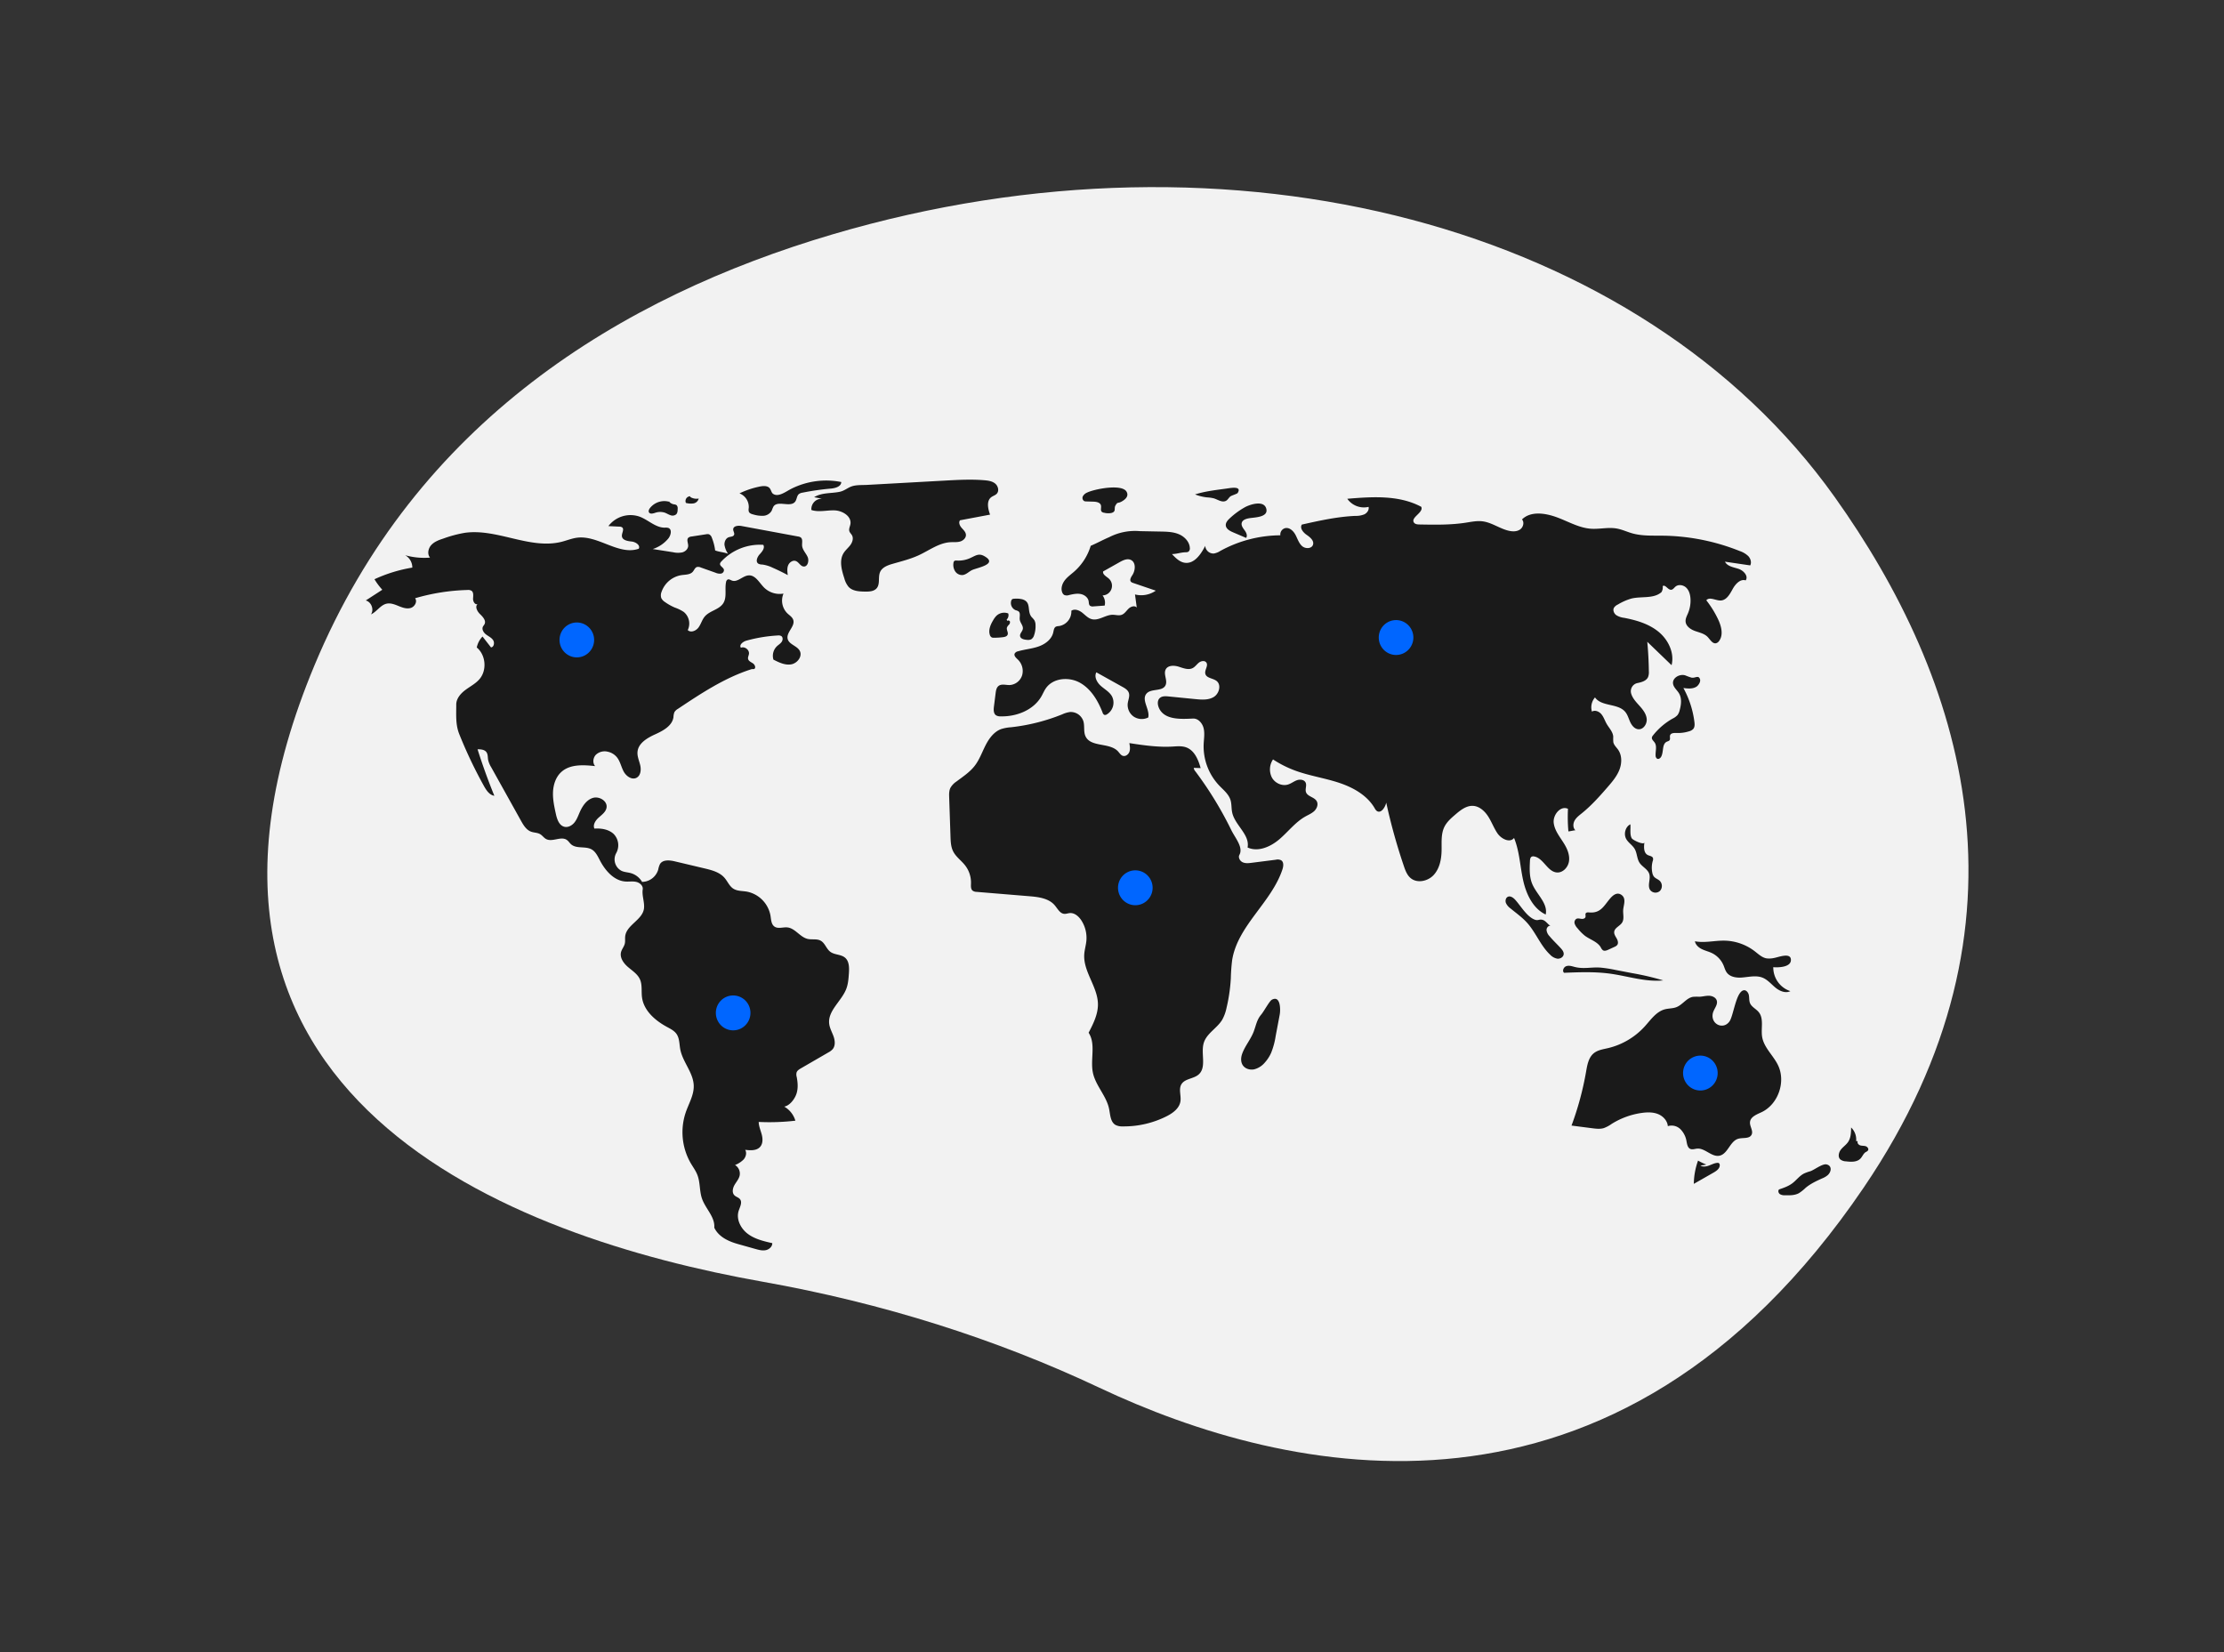 <svg xmlns="http://www.w3.org/2000/svg" xmlns:v="https://vecta.io/nano" width="1176.606" height="873.979"><rect width="100%" height="100%" fill="#333333" stroke="none"/><style>@keyframes yHzoanYT_fade{0%,94.444%{stroke-opacity:1}}@keyframes yHzoanYT_draw_0{11.111%{stroke-dashoffset:2481}38.889%{stroke-dashoffset:0}}@keyframes yHzoanYT_draw_1{12.654%{stroke-dashoffset:2837}40.432%{stroke-dashoffset:0}}@keyframes yHzoanYT_draw_2{14.198%{stroke-dashoffset:3804}41.975%{stroke-dashoffset:0}}@keyframes yHzoanYT_draw_3{15.741%{stroke-dashoffset:764}43.519%{stroke-dashoffset:0}}@keyframes yHzoanYT_draw_4{17.284%{stroke-dashoffset:1588}45.062%{stroke-dashoffset:0}}@keyframes yHzoanYT_draw_5{18.827%{stroke-dashoffset:59}46.605%{stroke-dashoffset:0}}@keyframes yHzoanYT_draw_6{20.37%{stroke-dashoffset:59}48.148%{stroke-dashoffset:0}}@keyframes yHzoanYT_draw_7{21.914%{stroke-dashoffset:59}49.691%{stroke-dashoffset:0}}@keyframes yHzoanYT_draw_8{23.457%{stroke-dashoffset:59}51.235%{stroke-dashoffset:0}}@keyframes yHzoanYT_draw_9{25%{stroke-dashoffset:59}52.778%{stroke-dashoffset:0}}.A{animation:yHzoanYT_draw_0 7200ms ease-in-out 0ms infinite,yHzoanYT_fade 7200ms linear 0ms infinite}.B{animation:yHzoanYT_draw_1 7200ms ease-in-out 0ms infinite,yHzoanYT_fade 7200ms linear 0ms infinite}.C{animation:yHzoanYT_draw_2 7200ms ease-in-out 0ms infinite,yHzoanYT_fade 7200ms linear 0ms infinite}.D{animation:yHzoanYT_draw_3 7200ms ease-in-out 0ms infinite,yHzoanYT_fade 7200ms linear 0ms infinite}.E{animation:yHzoanYT_draw_4 7200ms ease-in-out 0ms infinite,yHzoanYT_fade 7200ms linear 0ms infinite}.F{animation:yHzoanYT_draw_5 7200ms ease-in-out 0ms infinite,yHzoanYT_fade 7200ms linear 0ms infinite}.G{animation:yHzoanYT_draw_6 7200ms ease-in-out 0ms infinite,yHzoanYT_fade 7200ms linear 0ms infinite}.H{animation:yHzoanYT_draw_7 7200ms ease-in-out 0ms infinite,yHzoanYT_fade 7200ms linear 0ms infinite}.I{animation:yHzoanYT_draw_8 7200ms ease-in-out 0ms infinite,yHzoanYT_fade 7200ms linear 0ms infinite}.J{animation:yHzoanYT_draw_9 7200ms ease-in-out 0ms infinite,yHzoanYT_fade 7200ms linear 0ms infinite}</style><path fill="#f2f2f2" d="M970.56 262.83C868.412 119.525 652.629 61.394 440.413 124.002c-112.192 33.099-220.366 99.418-273.975 227.833-95.831 229.555 105.378 302.87 236.947 326.236 63.619 11.299 123.538 30.278 178.293 56.118 98.508 46.489 272.874 87.683 404.357-105.965 95.299-140.356 52.567-269.939-15.474-365.395z" class="A"/><g fill="#1a1a1a"><path d="M378.339 291.182a26.302 26.517 0 0 0-1.719-6.635 2.979 3.004 0 0 0-1.515-1.881 3.121 3.146 0 0 0-1.503-.017l-7.716 1.19a2.958 2.982 0 0 0-1.76.69c-1.005 1.066-.015 2.781-.046 4.251-.035 1.653-1.491 2.995-3.071 3.439a11.609 11.704 0 0 1-4.88-.061l-10.789-1.69a17.789 17.934 0 0 0 8.162-5.491c1.42-1.696 2.175-4.862.123-5.665a5.037 5.078 0 0 0-1.874-.152c-4.888.038-8.735-4.076-13.311-5.809a14.718 14.838 0 0 0-16.564 4.978l5.747.279a2.551 2.572 0 0 1 1.531.412c1.26 1.043-.306 3.047-.129 4.681.231 2.123 3.026 2.576 5.133 2.79s4.781 1.941 3.767 3.816c-10.591 3.678-21.369-7.19-32.493-5.852-2.815.339-5.474 1.454-8.222 2.155-16.79 4.283-34.149-7.144-51.301-4.724a65.142 65.674 0 0 0-11.199 2.978c-2.334.773-4.769 1.608-6.466 3.4s-2.342 4.857-.735 6.731a37.577 37.884 0 0 1-13.169-1.262 7.378 7.438 0 0 1 3.793 6.555 78.132 78.771 0 0 0-20.016 6.153 33.712 33.988 0 0 0 4.143 5.564l-8.755 5.67c2.958.751 4.487 4.817 2.767 7.357 3.067-1.375 4.968-4.934 8.247-5.655 2.149-.473 4.335.413 6.373 1.246s4.278 1.64 6.388 1.015 3.666-3.383 2.326-5.14a109.168 110.06 0 0 1 27.73-4.368 3.478 3.506 0 0 1 2.1.402c1.223.855.901 2.702.835 4.201s1.093 3.468 2.421 2.793c-1.563 1.366-.227 3.939 1.273 5.376s3.307 3.42 2.389 5.289c-.24.488-.646.878-.877 1.37-.68 1.453.4 3.147 1.674 4.112s2.835 1.639 3.721 2.975.483 3.675-1.1 3.862l-4.499-5.76a11.714 11.809 0 0 0-3.039 5.807c4.771 3.932 5.489 11.936 1.494 16.667-2.041 2.418-4.944 3.887-7.478 5.773s-4.878 4.571-4.872 7.746c.011 5.485-.434 10.581 1.605 15.667a239.391 241.347 0 0 0 12.996 27.336c1.286 2.318 2.947 4.859 5.552 5.258q-4.937-12.118-8.889-24.613c1.716.007 3.699.144 4.705 1.546.833 1.161.654 2.739.913 4.147a12.743 12.847 0 0 0 1.625 3.851l15.719 28.228c1.303 2.34 2.798 4.852 5.288 5.8 1.592.606 3.434.492 4.9 1.364 1.149.684 1.922 1.897 3.093 2.541 3.311 1.821 7.916-1.671 11.01.503.885.622 1.448 1.609 2.263 2.321 2.858 2.495 7.546.826 10.845 2.687 2.126 1.2 3.228 3.599 4.362 5.773 2.841 5.446 7.437 10.781 13.526 11.215 1.912.136 3.866-.229 5.735.2s3.71 2.074 3.409 3.983c-.514 3.273 1.089 6.856.659 10.142-.785 5.984-9.204 8.613-9.927 14.605-.158 1.312.089 2.666-.22 3.95-.38 1.574-1.552 2.855-1.969 4.42-.789 2.965 1.317 5.915 3.632 7.909s5.075 3.714 6.34 6.506c1.337 2.951.68 6.392 1.115 9.606.95 7.018 6.962 12.22 13.149 15.575 1.885 1.022 3.909 2.012 5.13 3.785 1.593 2.314 1.434 5.365 1.966 8.13 1.302 6.772 6.957 12.352 7.118 19.248.114 4.902-2.588 9.348-4.203 13.973a32.323 32.587 0 0 0 2.639 27.026c1.208 2.056 2.652 3.994 3.506 6.223 1.525 3.977 1.03 8.499 2.436 12.52 1.858 5.317 6.965 9.708 6.476 15.324 2.318 4.854 7.438 7.239 12.586 8.683l9.226 2.589c1.767.496 3.613.995 5.411.636s3.516-1.865 3.469-3.713c-4.524-1.029-9.194-2.123-12.923-4.902s-6.284-7.729-4.869-12.182c.656-2.065 2.052-4.449.725-6.155-.76-.977-2.149-1.232-3.006-2.123-1.337-1.39-.878-3.725.084-5.402s2.35-3.174 2.738-5.071a5.248 5.291 0 0 0-2.46-5.504 13.045 13.152 0 0 0 4.567-2.954c1.201-1.383 1.756-3.514.811-5.086 2.805.359 6.117.534 7.959-1.629 1.471-1.728 1.37-4.311.788-6.51s-1.563-4.337-1.594-6.613a119.53 120.507 0 0 0 19.393-.663 12.575 12.677 0 0 0-5.896-7.444c2.915-.497 5.57-4.015 6.491-6.847s.686-5.917.117-8.841a4.706 4.744 0 0 1-.087-2.316c.328-1.055 1.356-1.698 2.306-2.249l14.468-8.377a8.427 8.496 0 0 0 2.314-1.722c1.516-1.795 1.291-4.505.515-6.729s-2.019-4.315-2.318-6.653c-.894-6.993 6.531-12.01 9.036-18.592.983-2.583 1.184-5.391 1.374-8.151.204-2.965.22-6.408-2.038-8.318-2.164-1.831-5.546-1.423-7.811-3.126-2.076-1.562-2.793-4.595-5.061-5.856-2.06-1.146-4.643-.417-6.934-.956-4.034-.949-6.572-5.636-10.692-6.07-2.324-.245-4.955.901-6.86-.464-1.679-1.203-1.746-3.62-2.065-5.671a15.708 15.836 0 0 0-12.678-12.823c-2.397-.387-5.005-.24-7.044-1.568-2.065-1.345-3.011-3.862-4.633-5.724-2.614-3.001-6.73-4.067-10.586-4.981l-15.685-3.717c-2.784-.66-6.373-1.01-7.868 1.449a11.273 11.365 0 0 0-.931 2.951 9.065 9.139 0 0 1-8.524 6.469 10.081 10.163 0 0 0-5.945-4.637c-1.59-.447-3.293-.497-4.81-1.154a6.756 6.811 0 0 1-2.932-9.449 8.41 8.479 0 0 0-1.437-10.199c-2.667-2.414-6.526-2.998-10.102-2.756-.937-2.061.63-4.386 2.317-5.883s3.737-2.97 4.105-5.206c.578-3.518-3.874-6.189-7.254-5.14s-5.538 4.359-6.964 7.622c-.818 1.872-1.514 3.843-2.805 5.422s-3.369 2.709-5.335 2.202c-2.783-.717-3.858-4.051-4.474-6.88-.826-3.795-1.658-7.644-1.485-11.526s1.471-7.868 4.311-10.496c4.627-4.282 11.725-3.863 17.969-3.179-1.475-1.676-1.111-4.5.468-6.077a6.853 6.909 0 0 1 6.212-1.539 8.56 8.63 0 0 1 4.812 2.901c1.774 2.181 2.279 5.126 3.62 7.602s4.357 4.587 6.826 3.259c2.132-1.147 2.471-4.128 1.94-6.505s-1.658-4.688-1.465-7.117c.367-4.634 5.132-7.424 9.337-9.333s9.02-4.475 9.686-9.076a8.207 8.275 0 0 1 .499-2.638 5.132 5.174 0 0 1 1.883-1.785c12.272-8.177 24.748-16.453 38.775-20.921.73-.232.815.026 1.559-.156 1.041-.606.351-2.284-.647-2.96s-2.332-1.194-2.585-2.379c-.186-.871.323-1.726.455-2.607.325-2.165-2.244-4.163-4.238-3.298-1.127-1.504 1.103-3.252 2.905-3.753a78.901 79.545 0 0 1 16.576-2.73 2.986 3.01 0 0 1 1.886.323c.942.658.821 2.166.154 3.104s-1.705 1.528-2.537 2.322a6.924 6.981 0 0 0-1.796 7.021c2.927 1.501 6.108 3.046 9.35 2.517s6.118-4.2 4.595-7.133c-1.419-2.731-5.68-3.347-6.413-6.339-.858-3.504 4.062-6.62 2.954-10.052-.485-1.503-1.971-2.388-3.112-3.473a9.348 9.425 0 0 1-2.046-10.45 11.794 11.89 0 0 1-10.344-3.263c-2.474-2.517-4.448-6.488-7.961-6.376-3.224.103-6.001 3.895-9.016 2.738-.742-.285-1.524-.864-2.242-.524a1.853 1.868 0 0 0-.836 1.4c-.766 3.693.552 7.9-1.444 11.091-2.172 3.472-7.197 3.954-9.83 7.085-1.43 1.7-1.983 3.99-3.297 5.782s-4.103 2.931-5.68 1.37a7.829 7.893 0 0 0-2.127-9.597 20.889 21.06 0 0 0-4.697-2.304 27.859 28.087 0 0 1-5.248-2.949 5.169 5.211 0 0 1-1.927-2.078 4.698 4.736 0 0 1 .132-3.286 13.329 13.438 0 0 1 10.607-8.863c2.1-.288 4.543-.187 5.933-1.799.735-.853 1.121-2.144 2.188-2.49a3.227 3.254 0 0 1 2.02.251l7.837 2.781a5.5 5.545 0 0 0 2.792.466 1.893 1.908 0 0 0 1.637-2.005c-.25-1.312-2.253-1.942-2.071-3.265a2.162 2.18 0 0 1 .656-1.112 28.018 28.247 0 0 1 22.222-8.847c.989 1.638-.575 3.577-1.877 4.975s-2.348 3.896-.774 4.972a4.316 4.351 0 0 0 2.087.474 18.219 18.368 0 0 1 5.554 1.698q4.062 1.782 7.968 3.9c-.23-1.731-.45-3.555.201-5.173s2.5-2.888 4.116-2.258c1.557.607 2.356 2.686 4.014 2.876 2.213.254 3.086-3.042 2.161-5.084s-2.754-3.753-2.907-5.993c-.103-1.511.467-3.385-.73-4.3a3.259 3.286 0 0 0-1.413-.499l-29.896-5.546c-1.775-.329-4.34-.077-4.419 1.741-.044 1.015.855 2.019.457 2.952-.425.996-1.821.905-2.838 1.257-1.578.547-2.37 2.436-2.218 4.111a11.347 11.439 0 0 0 1.873 4.633c-1.945-.82-4.889-.971-6.833-1.79zm-23.854-25.585a9.681 9.76 0 0 0-10.634 3.211c-.492.653-.906 1.554-.494 2.262.591 1.014 2.096.614 3.206.251a8.069 8.135 0 0 1 5.064-.122c1.042.361 1.975.998 3.021 1.345a3.043 3.067 0 0 0 3.102-.457c.718-.739.763-1.887.765-2.922a2.331 2.35 0 0 0-.594-1.931 3.045 3.07 0 0 0-1.373-.41 4.731 4.769 0 0 1-2.769-1.631m11.486-2.622a2.463 2.483 0 0 0-2.38 3.497 9.982 10.063 0 0 0 3.98.262 3.402 3.429 0 0 0 2.782-2.571 6.404 6.456 0 0 1-4.534-.873m36.319-5.369a45.782 46.157 0 0 0-10.205 3.495 7.668 7.73 0 0 1 4.897 7.764 4.01 4.043 0 0 0 .046 1.92c.375.916 1.461 1.26 2.416 1.495a15.927 16.058 0 0 0 5.299.682 5.398 5.442 0 0 0 4.386-2.702 19.102 19.258 0 0 1 .912-2.174c2.289-3.514 9.088.735 11.545-2.662.866-1.196.786-2.998 1.915-3.946a4.302 4.337 0 0 1 1.969-.757 138.243 139.373 0 0 1 14.953-2.147c2.378-.209 5.478-1.07 5.498-3.476a41.419 41.757 0 0 0-26.421 3.583c-2.945 1.487-6.841 4.616-9.678 2.644-1.062-.738-1.01-2.726-2.472-3.556-1.495-.849-3.473-.504-5.06-.164zm29.296 5.524l4.205.815a5.449 5.494 0 0 0-5.671 5.953c3.938 1.326 8.231.036 12.379.212s8.974 3.164 8.266 7.288c-.214 1.247-.929 2.493-.557 3.702.26.847 1.002 1.449 1.42 2.229.872 1.626.175 3.683-.926 5.161s-2.58 2.658-3.547 4.229c-2.403 3.907-1.038 8.958.394 13.323a11.651 11.746 0 0 0 2.24 4.51c2.121 2.274 5.577 2.471 8.673 2.517 2.253.033 4.834-.079 6.259-1.839 1.86-2.298.559-5.882 1.784-8.579 1.112-2.449 3.946-3.5 6.513-4.245 4.704-1.365 9.497-2.526 13.944-4.588 5.522-2.56 10.682-6.551 16.751-6.88 1.703-.092 3.447.11 5.088-.36s3.198-1.9 3.074-3.614c-.106-1.465-1.335-2.541-2.296-3.645s-1.715-2.802-.832-3.971l15.908-2.996c-1.128-3.098-2.006-7.178.585-9.195.935-.728 2.187-1.018 2.983-1.898 1.357-1.499.674-4.082-.892-5.357s-3.684-1.571-5.69-1.739c-6.975-.584-13.99-.198-20.979.188q-20.492 1.132-40.984 2.265c-2.75.152-5.925-.08-8.448.866-2.135.801-3.654 2.271-6.096 2.787-4.508.953-9.47.308-13.549 2.86zm75.332 33.509a1.692 1.706 0 0 0-1.224.28 1.545 1.558 0 0 0-.398.952 6.233 6.284 0 0 0 .905 4.498 4.369 4.404 0 0 0 3.999 1.933c1.893-.243 3.289-1.872 5.03-2.667 2.683-1.224 14.077-3.131 6.195-7.424-2.716-1.479-4.471-.173-6.612.801a15.045 15.168 0 0 1-7.894 1.628zm69.033-35.933a4.5 4.537 0 0 0-2.19 1.921 1.923 1.939 0 0 0 .721 2.572 2.87 2.894 0 0 0 1.074.172l3.742.113c1.59.048 3.575.389 4.003 1.934.317 1.147-.393 2.621.464 3.44a2.413 2.433 0 0 0 1.273.501 8.675 8.746 0 0 0 3.77.123c2.723-.736 1.292-2.412 2.15-3.903 1.312-2.283 1.085-.901 3.397-2.209 1.707-.966 3.914-2.719 2.489-5.181-2.478-4.282-17.235-1.321-20.892.519zm73.859-2.153l-2.173.292c-4.9.659-9.828 1.325-14.547 2.808a24.211 24.409 0 0 0 6.371 1.576 19.57 19.73 0 0 1 3.569.511c2.084.626 4.185 2.241 6.199 1.414 1.249-.513 1.656-1.824 2.69-2.519.714-.48 3.423-1.256 3.726-1.74 2.448-3.914-3.953-2.596-5.835-2.343zm9.541 9.957a40.752 41.085 0 0 0-8.019 5.92c-1.021.968-2.064 2.171-1.971 3.58.123 1.873 2.103 2.96 3.817 3.692l6.946 2.965c.843-1.197.072-2.85-.799-4.027s-1.906-2.538-1.521-3.954c.439-1.616 2.393-2.167 4.032-2.445 2.67-.454 9.873-.417 9.008-4.756-1.02-5.112-8.813-2.487-11.493-.976zm-1.396 289.284c-.661 1.93-.724 4.204.42 5.889 1.284 1.891 3.852 2.596 6.075 2.116a10.944 11.033 0 0 0 5.64-3.656 19.423 19.581 0 0 0 3.244-5.016 38.832 39.15 0 0 0 2.405-8.87l2.157-11.416c.482-2.551.463-10.374-4.188-7.825-1.271.696-4.213 6.193-5.545 7.752-2.4 2.81-2.718 5.536-3.981 8.939-1.583 4.263-4.763 7.816-6.226 12.086zm245.676 58.421a33.91 34.187 0 0 1-4.42-2.121 37.257 37.561 0 0 0-2.241 12.312l10.415-5.942c1.567-.894 3.343-2.136 3.309-3.95a1.24 1.25 0 0 0-.576-1.136 1.404 1.416 0 0 0-.73-.086c-1.544.13-2.952.896-4.409 1.429s-3.16.814-4.497.024m58.09 2.997a22.543 22.728 0 0 0-3.34 1.208c-2.39 1.226-4.016 3.555-6.167 5.169-2.058 1.545-4.536 2.394-6.968 3.219-.715.638-.387 1.922.39 2.482a4.831 4.87 0 0 0 2.751.623c2.527.056 5.189.081 7.402-1.15a23.344 23.535 0 0 0 3.485-2.789c2.588-2.177 5.695-3.613 8.772-5.001a10.068 10.15 0 0 0 3.057-1.843c1.933-1.92 2.069-4.882-.718-5.535-2.252-.528-6.519 2.917-8.664 3.616z" class="B"/><path d="M981.989 603.667a8.688 8.759 0 0 0-2.658-7.177c-.028 2.643-.108 5.459-1.583 7.645-1.051 1.557-2.698 2.609-3.849 4.093s-1.662 3.835-.312 5.137a5.06 5.101 0 0 0 2.999 1.041c2.688.319 5.799.497 7.684-1.461 1.029-1.068 1.529-2.651 2.784-3.437a3.387 3.415 0 0 0 1.222-.881c.518-.83-.305-1.925-1.232-2.224s-1.948-.159-2.879-.443-1.786-1.34-1.308-2.195m-44.013-97.011a12.082 12.18 0 0 1-4.311.256c-2.393-.443-4.255-2.262-6.187-3.752a27.29 27.513 0 0 0-15.945-5.617c-5.249-.1-10.548 1.334-15.703.334.337 1.889 1.94 3.305 3.65 4.147s3.598 1.266 5.317 2.091a12.695 12.799 0 0 1 6.149 6.45c.553 1.303.902 2.72 1.74 3.858 1.714 2.325 4.962 2.835 7.829 2.645 3.738-.248 7.642-1.332 11.119.072 2.66 1.074 4.564 3.422 6.786 5.247s5.35 3.18 7.9 1.863a13.061 13.167 0 0 1-9.037-12.67c2.502.232 9.707.142 9.319-4.143-.329-3.632-6.48-1.172-8.628-.78zm-32.725 29.549c.444-2.456 2.874-4.625 2.117-7.002-.523-1.644-2.414-2.456-4.126-2.496s-3.394.474-5.106.522a24.883 25.086 0 0 0-3.343.048c-3.398.563-5.493 4.154-8.695 5.431-1.947.776-4.135.628-6.16 1.165-4.597 1.218-7.506 5.598-10.719 9.129a38.254 38.566 0 0 1-19.417 11.416c-2.614.61-5.424 1.001-7.501 2.712-2.751 2.266-3.428 6.152-4.041 9.68a158.591 159.887 0 0 1-7.72 28.572l10.916 1.405c2.075.267 4.226.529 6.226-.091a18.073 18.221 0 0 0 4.095-2.199 40.879 41.213 0 0 1 15.971-5.812c2.858-.396 5.855-.468 8.538.603s4.984 3.5 5.209 6.4a6.706 6.761 0 0 1 6.702 1.643 11.65 11.745 0 0 1 3.2 6.44c.288 1.506.575 3.31 1.961 3.941 1.131.515 2.427-.04 3.664-.139 4.197-.339 7.679 4.595 11.804 3.745 4.424-.911 5.51-7.591 9.826-8.929 2.479-.768 5.956.166 7.143-2.159 1.046-2.049-1.041-4.413-.826-6.707.265-2.825 3.57-4.024 6.118-5.229 8.784-4.155 12.953-16.075 8.696-24.866-2.522-5.209-7.484-9.309-8.401-15.031-.705-4.402 1.016-9.536-1.768-13.001-1.416-1.763-3.814-2.736-4.657-4.839-.53-1.324-.317-2.826-.603-4.225s-1.496-2.862-2.866-2.499c-3.977 1.052-5.246 13.437-7.375 16.447-3.236 4.574-9.881 1.561-8.861-4.075zm-73.504-24.87c-1.359-.384-2.843-.763-4.145-.214s-2.063 2.476-1.017 3.433c8.176-.321 16.402-.64 24.508.479 9.34 1.29 18.583 4.484 27.964 3.544a142.315 143.477 0 0 0-16.313-3.816l-9.183-1.769a71.007 71.587 0 0 0-7.457-1.162c-5.239-.436-9.204.96-14.356-.496zm8.185-28.707c-.679-.057-1.519-.106-1.87.482-.335.562.048 1.305-.132 1.935-.246.861-1.365 1.081-2.246.964s-1.835-.398-2.615.03a2.217 2.235 0 0 0-.857 2.539 6.482 6.535 0 0 0 1.512 2.429 24.619 24.82 0 0 0 3.922 3.966c2.81 2.091 6.617 3.099 8.387 6.134a4.037 4.07 0 0 0 1.12 1.52c.85.543 1.958.13 2.872-.292l3.207-1.477a3.642 3.672 0 0 0 1.499-1.028c.733-1.002.283-2.427-.332-3.506s-1.402-2.197-1.27-3.435c.235-2.207 3.05-3.051 4.207-4.939 1.166-1.903.407-4.355.542-6.589.157-2.612 1.785-6.009-.834-7.96-2.226-1.658-4.353-.126-5.951 1.705-3.37 3.861-4.963 8.042-11.158 7.521zm19.464-39.023c1.095 2.113 3.377 3.374 4.571 5.432 1.294 2.231 1.146 5.113 2.55 7.275 1.44 2.218 4.338 3.396 5.146 5.919.882 2.755-1.119 6.102.476 8.509a3.543 3.572 0 0 0 5.197.481 3.812 3.843 0 0 0-.157-5.362c-.944-.868-2.3-1.243-3.088-2.257a4.697 4.736 0 0 1-.8-1.964 12.751 12.855 0 0 1 .201-6.161 2.719 2.742 0 0 0 .154-1.611c-.355-1.04-1.752-1.114-2.732-1.596-2.227-1.096-2.173-4.264-1.784-6.731-.259 1.643-6.063-1.151-6.67-2.082-1.207-1.848-.55-5.414-.789-7.456-2.606 1.266-3.612 5.02-2.273 7.604zm-58.468 32.514c-1.071-1.209-2.685-2.474-4.121-1.745-1.096.556-1.397 2.085-.968 3.243a7.081 7.139 0 0 0 2.337 2.809c2.993 2.488 6.215 4.734 8.826 7.627 4.672 5.177 7.147 12.161 12.229 16.93a6.859 6.915 0 0 0 3.851 2.101c1.48.139 3.143-.817 3.313-2.306.14-1.227-.708-2.325-1.537-3.234-1.974-2.165-4.135-4.157-5.998-6.419a5.35 5.394 0 0 1-1.533-3.228c-.009-1.218 1.092-2.492 2.262-2.191-1.423-.367-2.479-2.757-4.568-3.207-1.746-.376-2.168.714-4.246-.184-3.963-1.714-7.072-7.065-9.847-10.197zm93.114-117.715a32.814 33.082 0 0 1-3.348-1.206c-2.942-.89-6.835 1.29-6.443 4.362.261 2.041 2.145 3.417 3.185 5.187 1.543 2.625 1.132 5.955.321 8.895a6.897 6.954 0 0 1-1.113 2.531 8.503 8.572 0 0 1-2.637 1.912 35.265 35.553 0 0 0-10.319 8.838 2.526 2.547 0 0 0-.623 1.184c-.14 1.037.894 1.793 1.478 2.658 1.299 1.922.36 4.507.488 6.829a1.915 1.931 0 0 0 .807 1.694c.783.401 1.71-.28 2.134-1.055 1.408-2.572.347-6.699 2.989-7.939.5-.235 1.105-.333 1.439-.776.529-.702.019-1.741.287-2.58.402-1.26 2.111-1.316 3.423-1.26a19.427 19.586 0 0 0 6.673-.896 4.442 4.478 0 0 0 2.209-1.29c.79-.993.72-2.406.562-3.669a49.331 49.734 0 0 0-5.828-17.929c2.32.299 4.844.558 6.846-.661 1.121-.683 2.465-2.724 1.909-4.113-.879-2.197-2.468-.348-4.439-.715zm-297.435 34.63c.278 1.501.551 3.082.063 4.528s-2.023 2.654-3.473 2.211c-1.125-.344-1.775-1.484-2.574-2.354-4.443-4.835-14.466-2.036-17.211-8.018-1.12-2.442-.359-5.367-1.123-7.944a7.013 7.071 0 0 0-7.102-4.864 14.594 14.714 0 0 0-4.087 1.23 103.054 103.896 0 0 1-27.079 6.828 22.249 22.431 0 0 0-5.203.954c-3.815 1.394-6.422 4.96-8.277 8.599s-3.225 7.578-5.712 10.811c-2.614 3.398-6.277 5.777-9.694 8.35a9.89 9.971 0 0 0-3.198 3.379c-.741 1.533-.699 3.317-.641 5.021l.698 20.701c.09 2.663.203 5.42 1.385 7.803 1.476 2.975 4.392 4.924 6.415 7.553a14.674 14.793 0 0 1 3.044 9.447c-.043 1.37-.178 2.991.881 3.852a3.872 3.903 0 0 0 2.165.628l27.775 2.292c4.886.403 10.301 1.066 13.49 4.819 1.505 1.771 2.715 4.318 5.021 4.508.989.082 1.952-.328 2.941-.407 2.496-.199 4.689 1.711 6.072 3.814a16.785 16.922 0 0 1 2.696 10.858c-.227 2.4-.965 4.733-1.124 7.138-.605 9.152 7.09 17.103 7.239 26.274.088 5.395-2.452 10.435-4.929 15.218 3.997 6.104.724 14.233 2.315 21.37 1.51 6.771 7.109 12.071 8.504 18.866.639 3.111.676 6.939 3.397 8.542a7.743 7.806 0 0 0 3.843.776 50.669 51.083 0 0 0 23.074-5.296c3.365-1.683 6.851-4.196 7.439-7.936.474-3.016-1.043-6.39.501-9.017 1.82-3.096 6.481-2.851 9.159-5.232 4.344-3.862.957-11.228 2.716-16.791 1.582-5 7.028-7.657 9.727-12.145a21.407 21.581 0 0 0 2.26-6.176 87.386 88.1 0 0 0 2.3-15.752 93.653 94.418 0 0 1 .707-9.648c2.91-18.229 20.785-30.435 26.589-47.946.554-1.672.815-3.9-.661-4.846a4.226 4.261 0 0 0-2.81-.297l-12.804 1.627c-1.59.202-3.276.391-4.737-.275s-2.507-2.529-1.733-3.943c2.175-3.971-2.299-8.99-4.286-13.059a191.147 192.709 0 0 0-19.035-31.122 3.138 3.163 0 0 1-.835-1.827l3.634.122c-1.227-4.438-3.251-9.294-7.527-10.917-2.41-.915-5.078-.598-7.649-.457-7.364.406-15.259-.715-22.547-1.851zm22.553-100.001c1.927 2.063 4.086 4.25 6.874 4.61 4.925.635 8.465-4.499 10.719-8.958a4.342 4.377 0 0 0 4.531 4.05 8.944 9.017 0 0 0 3.408-1.343 67.133 67.681 0 0 1 31.804-8.289 3.435 3.463 0 0 1 2.623-3.807c2.261-.452 4.297 1.519 5.388 3.565s1.771 4.419 3.503 5.952 5.087 1.465 5.771-.753c.657-2.13-1.544-3.946-3.373-5.202s-3.756-3.58-2.525-5.433c9.342-2.085 18.742-4.178 28.302-4.592a11.851 11.948 0 0 0 4.764-.827c1.458-.721 2.617-2.358 2.225-3.947a10.788 10.876 0 0 1-11.258-4.281c13.264-1.104 27.372-2.044 39.128 4.248 1.411 3.053-5.779 5.593-3.855 8.347.614.878 1.843.981 2.908 1.001 8.169.153 16.385.303 24.462-.941 2.952-.454 5.933-1.096 8.896-.727 4.936.614 9.157 3.934 14.013 5.016 1.976.441 4.192.456 5.858-.703s2.382-3.798 1.017-5.304c4.572-4.518 12.16-3.398 18.192-1.235s11.746 5.651 18.129 6.133c4.578.346 9.219-.896 13.743-.107 2.843.496 5.488 1.771 8.266 2.554 5.254 1.481 10.813 1.169 16.268 1.24a113.989 114.92 0 0 1 40.621 8.138 12.077 12.176 0 0 1 4.516 2.69c1.204 1.299 1.817 3.318 1.008 4.898l-13.365-1.969c1.259 2.499 4.517 2.925 7.163 3.787s5.389 3.808 3.799 6.107c-2.867-.92-5.464 1.969-6.912 4.628s-3.213 5.842-6.217 6.004c-2.69.145-5.943-2.164-7.697-.102a52.495 52.924 0 0 1 6.185 9.969c1.732 3.638 2.966 8.223.625 11.497a2.956 2.98 0 0 1-1.58 1.235c-1.912.488-3.155-1.87-4.526-3.3-1.728-1.801-4.341-2.312-6.681-3.156s-4.805-2.507-4.988-5.006c-.114-1.555.7-3 1.3-4.437a16.958 17.096 0 0 0 1.288-7.668c-.131-2.109-.718-4.303-2.221-5.777s-4.097-1.941-5.71-.591c-.753.63-1.356 1.637-2.333 1.675-1.727.067-3.053-2.969-4.443-1.933a4.721 4.76 0 0 1-.642 3.183c-4.146 3.636-10.516 2.098-15.861 3.382a29.771 30.015 0 0 0-7.237 3.186 4.656 4.694 0 0 0-2.068 1.75c-.667 1.307.068 2.981 1.245 3.851a9.88 9.961 0 0 0 4.103 1.412c6.517 1.244 13.128 3.17 18.273 7.39s8.519 11.196 6.891 17.678l-12.851-12.38q.732 7.797.831 15.637a6.973 7.03 0 0 1-.407 3.008c-.916 2.04-3.399 2.727-5.575 3.177a4.367 4.403 0 0 0-3.352 5.641c.773 2.54 2.701 4.521 4.466 6.495s3.502 4.217 3.733 6.864-1.75 5.631-4.379 5.447c-1.993-.14-3.472-1.939-4.322-3.762s-1.356-3.854-2.634-5.403c-3.867-4.688-12.551-2.68-16.015-7.678a7.834 7.898 0 0 0-1.62 7.516c1.611-1.017 3.817-.072 5.028 1.406s1.782 3.372 2.733 5.032c1.283 2.24 3.325 4.225 3.504 6.805a22.064 22.244 0 0 0 .049 2.927c.318 1.563 1.629 2.686 2.537 3.993 2.114 3.04 2.01 7.217.647 10.667s-3.811 6.332-6.237 9.127c-4.236 4.881-8.558 9.734-13.58 13.788-1.433 1.157-2.962 2.294-3.855 3.911s-.938 3.887.433 5.117c-.981.05-2.741.536-3.722.586a86.543 87.25 0 0 1-.224-11.935c-3.872-1.875-8.042 3.146-7.542 7.447s3.586 7.753 5.783 11.475c1.607 2.721 2.801 5.895 2.264 9.015s-3.299 5.999-6.429 5.724c-4.978-.438-7.06-7.642-11.989-8.467a2.014 2.031 0 0 0-1.297.13c-.732.405-.859 1.392-.9 2.232-.202 4.125-.376 8.414 1.221 12.217 2.337 5.564 8.373 10.237 7.107 16.143-6.821-3.197-10.368-10.909-11.978-18.317s-1.879-15.185-4.765-22.188c-2.192 2.832-6.799.491-8.802-2.48-1.899-2.817-3.068-6.076-4.91-8.93s-4.664-5.411-8.038-5.568c-3.538-.165-6.607 2.283-9.305 4.596-2.219 1.902-4.497 3.879-5.794 6.508-1.887 3.826-1.394 8.336-1.485 12.607-.098 4.618-1.069 9.491-4.191 12.872s-8.885 4.558-12.328 1.511c-1.798-1.591-2.668-3.967-3.444-6.249a303.429 305.908 0 0 1-9.323-33.554c-.579 2.591-2.836 5.932-4.992 4.405a4.47 4.507 0 0 1-1.15-1.494c-4.022-6.873-11.471-10.995-18.997-13.467s-15.444-3.625-22.886-6.341a57.97 58.444 0 0 1-11.872-5.962 9.337 9.414 0 0 0-.571 9.629c1.651 2.947 5.387 4.652 8.585 3.622 1.653-.532 3.048-1.689 4.688-2.26s3.841-.291 4.558 1.302c.686 1.524-.351 3.369.164 4.96.784 2.424 4.41 2.611 5.679 4.817.944 1.641.167 3.821-1.18 5.146s-3.145 2.051-4.789 2.973c-5.336 2.992-9.131 8.098-13.794 12.072s-11.243 6.874-16.801 4.325c1.325-6.763-6.666-11.729-8.136-18.461-.484-2.216-.233-4.57-.924-6.729-1-3.127-3.752-5.276-6.009-7.646a29.764 30.007 0 0 1-8.164-21.832c.122-2.782.629-5.61 0-8.322s-2.856-5.337-5.616-5.214c-6.304.281-14.245.753-17.552-4.664-1.18-1.934-1.694-4.765.013-6.247 1.204-1.045 2.981-.947 4.562-.79l14.203 1.409c3.322.329 6.913.601 9.763-1.149s4.086-6.398 1.446-8.458c-1.929-1.505-5.384-1.423-5.945-3.816-.467-1.993 1.721-4.254.539-5.92-.847-1.194-2.752-.863-3.907.032s-1.992 2.205-3.284 2.882c-2.266 1.189-4.974.057-7.413-.712s-5.707-.834-6.89 1.449c-1.323 2.553 1.173 5.899-.139 8.458-1.736 3.383-7.613 1.457-10.05 4.367-2.797 3.339 1.903 8.318.96 12.584a7.77 7.833 0 0 1-7.655-.434 7.435 7.496 0 0 1-3.213-6.979c.233-1.919 1.226-3.878.561-5.691-.538-1.466-1.998-2.339-3.355-3.095l-13.802-7.689c-1.281 2.397.339 5.368 2.365 7.168s4.564 3.156 5.895 5.525a7.193 7.252 0 0 1-2.707 9.561 1.66 1.674 0 0 1-1.368.241 1.909 1.924 0 0 1-.887-1.203c-2.435-6.283-6.092-12.478-11.937-15.76s-14.245-2.607-18.078 2.922c-.91 1.313-1.522 2.81-2.315 4.199-4.214 7.376-13.248 10.869-21.688 10.641a4.307 4.342 0 0 1-2.366-.561c-1.364-.95-1.303-2.965-1.094-4.623l.886-7.036c.178-1.413.436-2.975 1.545-3.857 1.564-1.243 3.819-.459 5.81-.488a7.364 7.424 0 0 0 6.684-5.2 8.299 8.367 0 0 0-2.31-8.32c-.913-.864-2.138-1.95-1.656-3.115a2.554 2.575 0 0 1 1.791-1.216c3.577-1.047 7.356-1.322 10.873-2.557s6.928-3.764 7.761-7.423c.255-1.122.371-2.48 1.371-3.036a4.11 4.144 0 0 1 1.584-.326 7.708 7.771 0 0 0 6.612-8.102c1.686-1.187 4.047-.314 5.678.949s3.07 2.932 5.055 3.476c3.698 1.015 7.271-2.286 11.103-2.301 1.612-.006 3.28.568 4.796.017 1.537-.558 2.455-2.101 3.634-3.24s3.249-1.835 4.339-.607l-.928-6.927a13.507 13.617 0 0 0 10.992-2.004l-11.988-4.084a2.606 2.628 0 0 1-1.121-.604c-.872-.946-.006-2.421.703-3.496 1.695-2.573 1.98-6.811-.808-8.092-1.903-.874-4.087.175-5.914 1.202l-8.75 4.918c-.278 1.677 1.756 2.627 3.016 3.756a5.057 5.098 0 0 1-3.298 8.908 6.301 6.353 0 0 1 1.125 5.386l-5.887.427a2.55 2.571 0 0 1-1.909-.376c-.63-.564-.544-1.552-.69-2.388-.352-2.018-2.312-3.432-4.313-3.795s-4.047.102-6.028.561a3.597 3.627 0 0 1-2.591-.06 2.587 2.608 0 0 1-1.025-1.304c-.868-2.123-.057-4.618 1.338-6.433s3.304-3.142 5.019-4.654a29.252 29.491 0 0 0 8.698-13.601c3.241-1.369 6.596-3.229 9.837-4.598a30.1 30.346 0 0 1 16.179-3.16l10.975.211c3.249.063 6.587.143 9.591 1.392s5.645 3.95 5.852 7.22a2.198 2.216 0 0 1-.704 2.026 2.593 2.614 0 0 1-1.388.315c-3.03.107-4.322.869-7.353.976zm-87.478 34.677a3.211 3.238 0 0 0 .876-3.256 6.007 6.056 0 0 0-6.22 1.184 10.487 10.572 0 0 0-1.666 2.221c-1.442 2.372-2.718 5.205-1.882 7.857a2.214 2.232 0 0 0 1.013 1.397 2.664 2.686 0 0 0 1.181.187 39.593 39.916 0 0 0 4.753-.295c.968-.119 2.093-.395 2.468-1.303.492-1.194-.699-2.545-.352-3.79a4.107 4.141 0 0 1 1.014-1.464 1.92 1.936 0 0 0 .598-1.625c-.14-.584-1.027-.915-1.346-.408m7.802-11.473a13.298 13.406 0 0 0-4.307-.273 1.878 1.894 0 0 0-.918.21 1.531 1.544 0 0 0-.566.826 4.069 4.102 0 0 0 2.369 5.027 5.091 5.132 0 0 1 1.469.595c1.218.953.442 2.9.672 4.437.259 1.726 1.916 3.174 1.612 4.893-.239 1.354-1.674 2.426-1.443 3.781.242 1.419 2.028 1.846 3.453 1.96a4.342 4.378 0 0 0 2.446-.283 3.788 3.819 0 0 0 1.543-2.253 14.326 14.443 0 0 0 .722-5.438 5.115 5.157 0 0 0-.608-2.4 13.293 13.402 0 0 0-1.421-1.641c-2.728-3.2.144-7.972-5.023-9.441z" class="C"/></g><g fill="none" stroke="#00b0ff" stroke-miterlimit="10" stroke-width=".875"><path stroke-dasharray="763 765" stroke-dashoffset="764" d="M899.579 567.695s-208.975-120.936-298.942-98.021c0 0-190.666 20.686-212.763 66.196 0 0-60.609-190.951-82.706-197.316" class="D" opacity=".8"/><path stroke-dasharray="1587 1589" stroke-dashoffset="1588" d="M387.875 535.87c35.04-94.202 350.712-198.589 350.712-198.589-44.825 11.457-137.949 132.393-137.949 132.393s-196.979-144.486-295.469-131.12c0 0 433.734 14.321 594.411 229.141" class="E" opacity=".8"/></g><g fill="#06f"><path d="M296.015 338.554a9.154 9.229 0 1 1 18.308 0 9.154 9.229 0 1 1-18.308 0" class="F"/><path d="M378.721 535.87a9.154 9.229 0 1 1 18.308 0 9.154 9.229 0 1 1-18.308 0" class="G"/><path d="M729.433 337.281a9.154 9.229 0 1 1 18.308 0 9.154 9.229 0 1 1-18.308 0" class="H"/><path d="M890.425 567.695a9.154 9.229 0 1 1 18.308 0 9.154 9.229 0 1 1-18.308 0" class="I"/><path d="M591.484 469.673a9.154 9.229 0 1 1 18.308 0 9.154 9.229 0 1 1-18.308 0" class="J"/></g></svg>